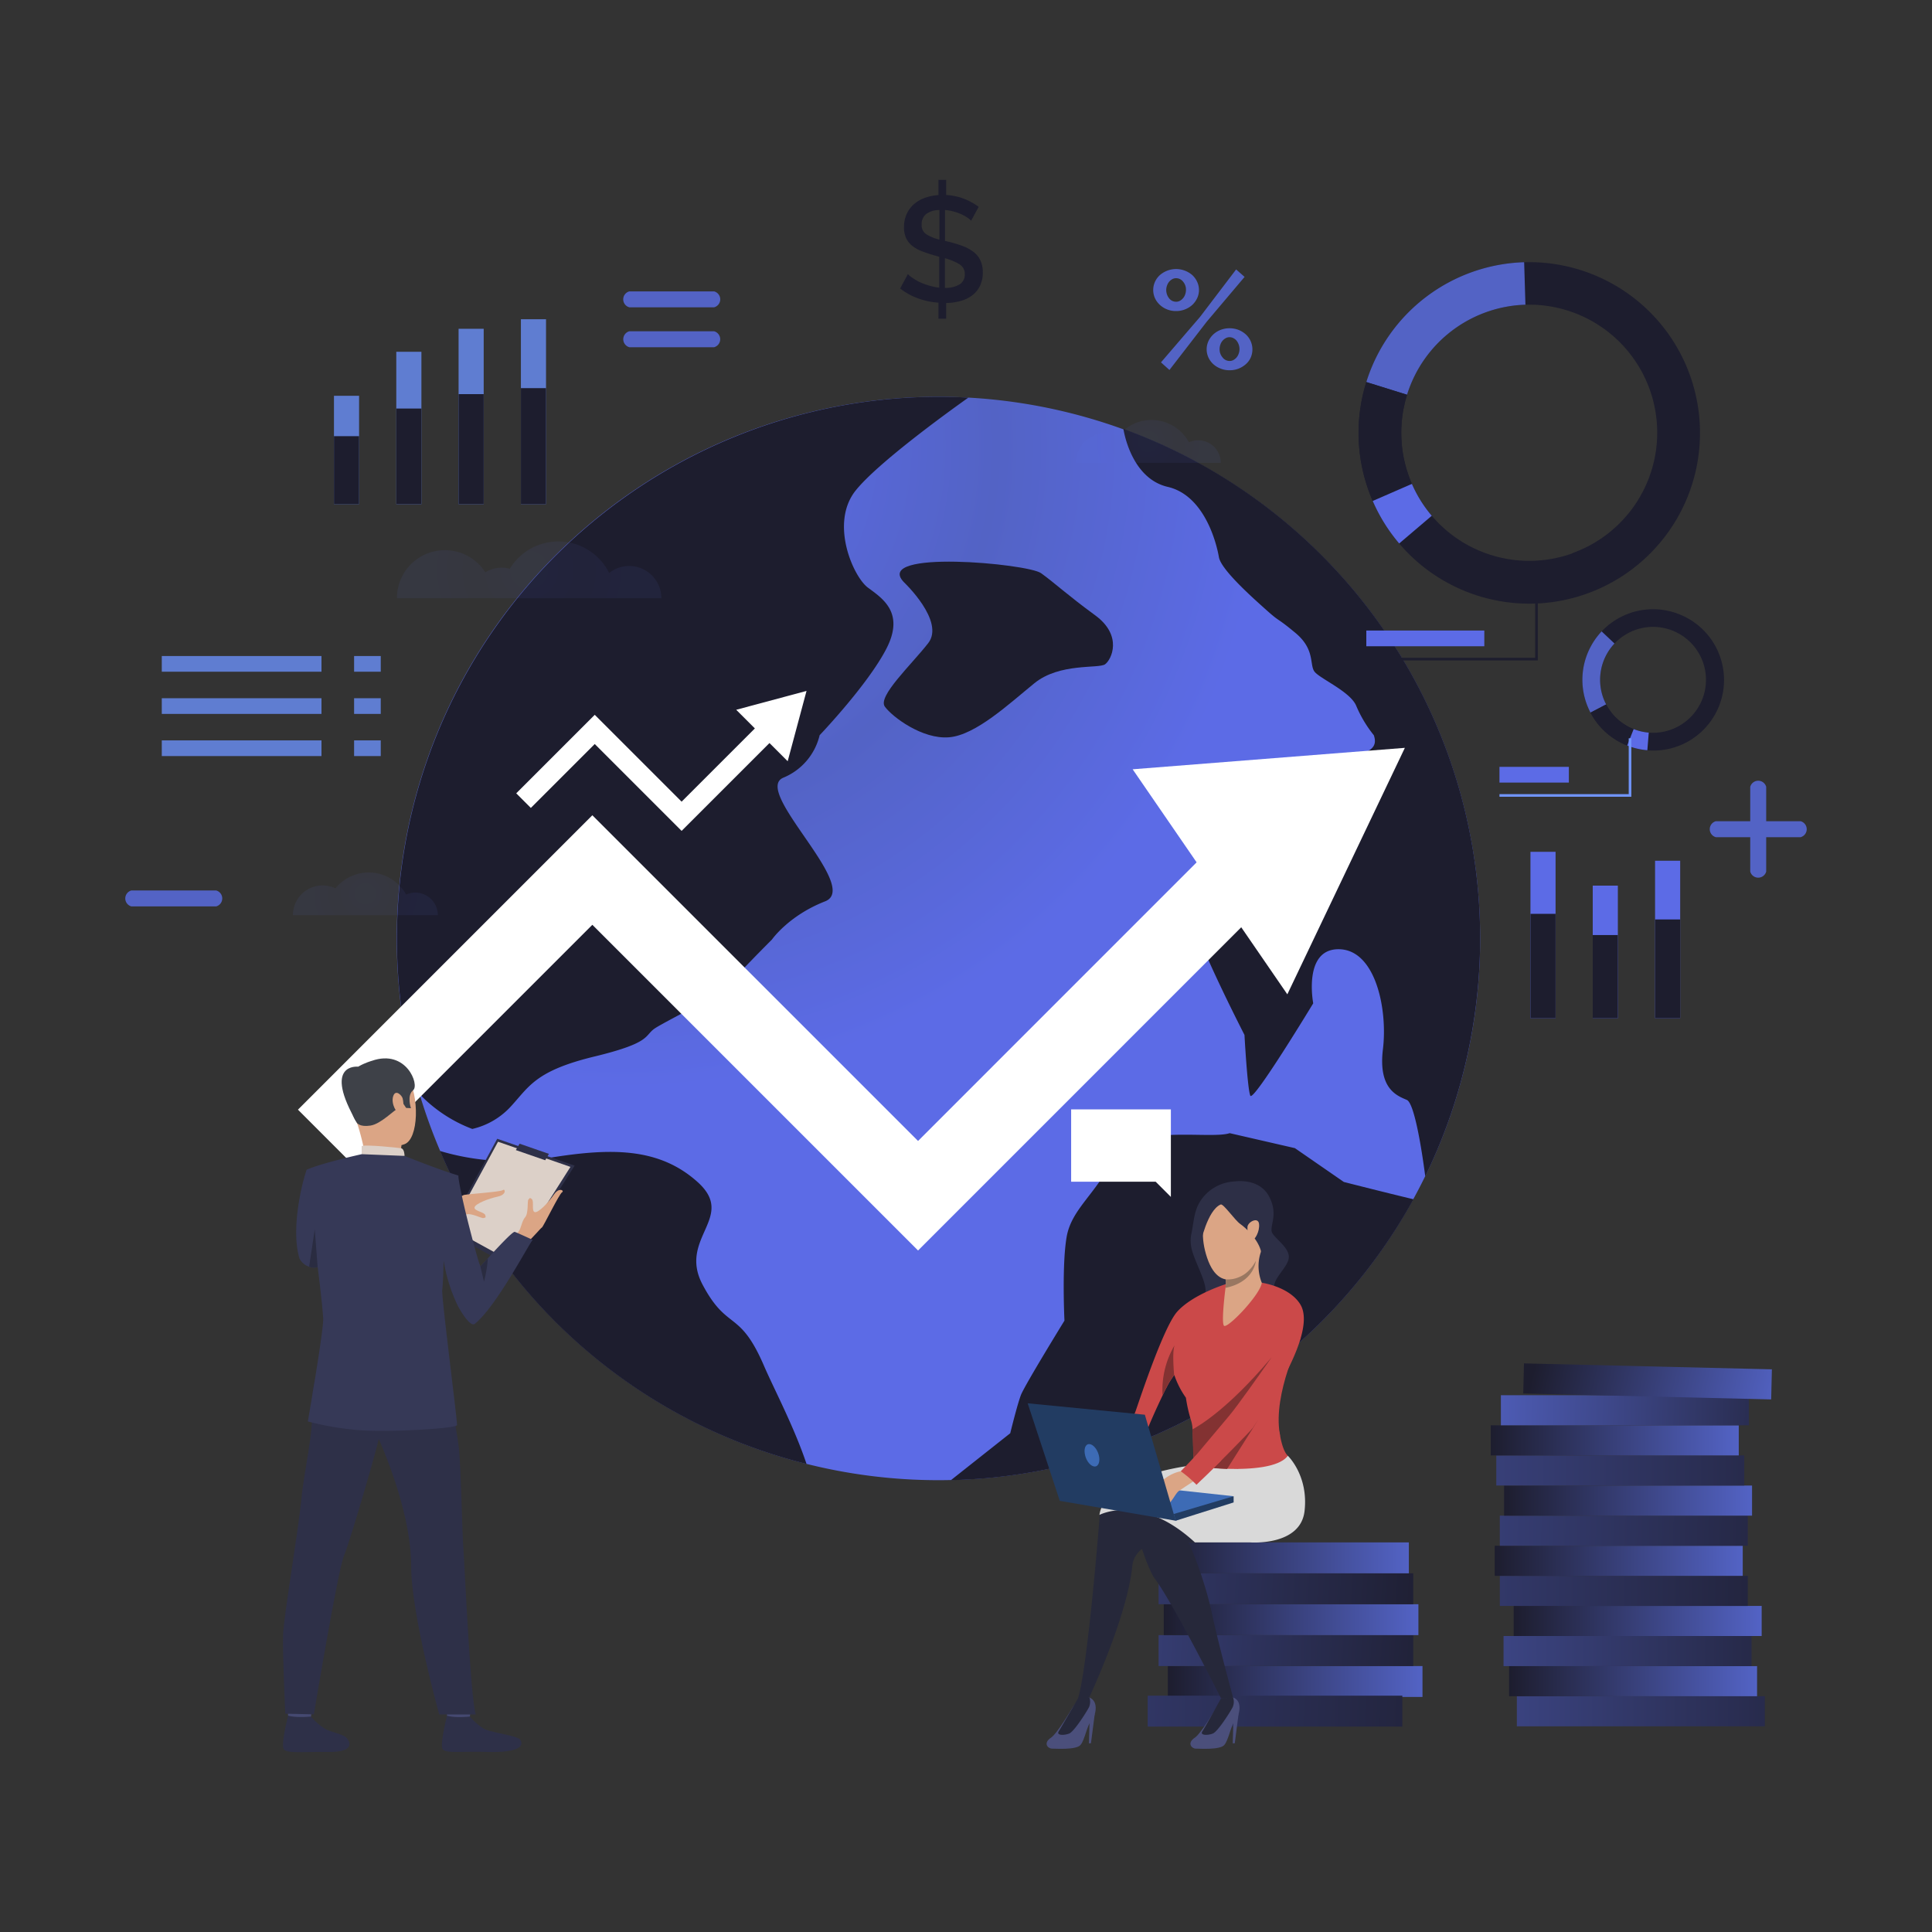 <svg xmlns="http://www.w3.org/2000/svg" xmlns:xlink="http://www.w3.org/1999/xlink" viewBox="0 0 500 500"><rect x="0" y="0" width="500" height="500" fill="#333333" stroke="none"/><defs><style>.cls-1{fill:url(#radial-gradient);}.cls-2{fill:#1d1d2e;}.cls-3{fill:#fff;}.cls-4,.cls-5,.cls-6{opacity:0.08;}.cls-4{fill:url(#radial-gradient-2);}.cls-5{fill:url(#radial-gradient-3);}.cls-6{fill:url(#radial-gradient-4);}.cls-7{fill:#5363c5;}.cls-8{fill:#5c6be6;}.cls-9{fill:#7094fb;}.cls-10{fill:#5f7dd1;}.cls-11{fill:url(#linear-gradient);}.cls-12{fill:url(#linear-gradient-2);}.cls-13{fill:url(#linear-gradient-3);}.cls-14{fill:url(#linear-gradient-4);}.cls-15{fill:url(#linear-gradient-5);}.cls-16{fill:url(#linear-gradient-6);}.cls-17{fill:#4b4f7b;}.cls-18{fill:#26283a;}.cls-19{fill:#d9d9d9;}.cls-20{fill:#2d2f46;}.cls-21{fill:#cb4949;}.cls-22{fill:#dba585;}.cls-23{fill:#833232;}.cls-24{fill:#997761;}.cls-25{fill:#c75454;}.cls-26{fill:#3d6bb5;}.cls-27{fill:#223c62;}.cls-28{fill:#2e3048;}.cls-29{fill:#dcd0c8;}.cls-30{fill:#454971;}.cls-31{fill:#3e4148;}.cls-32{fill:#363957;}.cls-33{fill:#2a2c41;}.cls-34{fill:url(#linear-gradient-7);}.cls-35{fill:url(#linear-gradient-8);}.cls-36{fill:url(#linear-gradient-9);}.cls-37{fill:url(#linear-gradient-10);}.cls-38{fill:url(#linear-gradient-11);}.cls-39{fill:url(#linear-gradient-12);}.cls-40{fill:url(#linear-gradient-13);}.cls-41{fill:url(#linear-gradient-14);}.cls-42{fill:url(#linear-gradient-15);}.cls-43{fill:url(#linear-gradient-16);}.cls-44{fill:url(#linear-gradient-17);}.cls-45{fill:url(#linear-gradient-18);}</style><radialGradient id="radial-gradient" cx="161.28" cy="115.37" r="166.44" gradientUnits="userSpaceOnUse"><stop offset="0.16" stop-color="#5c6be6"></stop><stop offset="0.58" stop-color="#5363c5"></stop><stop offset="1" stop-color="#5c6be6"></stop></radialGradient><radialGradient id="radial-gradient-2" cx="297.19" cy="114.26" r="13.82" xlink:href="#radial-gradient"></radialGradient><radialGradient id="radial-gradient-3" cx="94.6" cy="231.33" r="13.82" xlink:href="#radial-gradient"></radialGradient><radialGradient id="radial-gradient-4" cx="136.94" cy="147.48" r="24.75" xlink:href="#radial-gradient"></radialGradient><linearGradient id="linear-gradient" x1="302.24" y1="435.17" x2="368.14" y2="435.17" gradientTransform="translate(670.38 870.34) rotate(-180)" gradientUnits="userSpaceOnUse"><stop offset="0" stop-color="#1d1d2e"></stop><stop offset="1" stop-color="#5363c5"></stop></linearGradient><linearGradient id="linear-gradient-2" x1="379.21" y1="429.71" x2="198.89" y2="419.84" gradientTransform="translate(665.58 854.34) rotate(-180)" xlink:href="#linear-gradient"></linearGradient><linearGradient id="linear-gradient-3" x1="301.18" y1="419.17" x2="367.08" y2="419.17" gradientTransform="translate(668.26 838.34) rotate(-180)" xlink:href="#linear-gradient"></linearGradient><linearGradient id="linear-gradient-4" x1="374.52" y1="413.57" x2="170.29" y2="401.81" gradientTransform="translate(665.58 822.34) rotate(-180)" xlink:href="#linear-gradient"></linearGradient><linearGradient id="linear-gradient-5" x1="298.71" y1="403.17" x2="364.61" y2="403.17" gradientTransform="translate(663.32 806.34) rotate(-180)" xlink:href="#linear-gradient"></linearGradient><linearGradient id="linear-gradient-6" x1="393.96" y1="445.53" x2="122.53" y2="434.14" gradientTransform="translate(659.94 885.68) rotate(-180)" xlink:href="#linear-gradient"></linearGradient><linearGradient id="linear-gradient-7" x1="494.77" y1="442.88" x2="304.58" y2="442.88" gradientTransform="matrix(1, 0, 0, 1, 0, 0)" xlink:href="#linear-gradient"></linearGradient><linearGradient id="linear-gradient-8" x1="390.55" y1="435.09" x2="454.73" y2="435.09" gradientTransform="matrix(1, 0, 0, 1, 0, 0)" xlink:href="#linear-gradient"></linearGradient><linearGradient id="linear-gradient-9" x1="483.37" y1="427.16" x2="314.44" y2="427.54" gradientTransform="matrix(1, 0, 0, 1, 0, 0)" xlink:href="#linear-gradient"></linearGradient><linearGradient id="linear-gradient-10" x1="391.74" y1="419.5" x2="455.92" y2="419.5" gradientTransform="matrix(1, 0, 0, 1, 0, 0)" xlink:href="#linear-gradient"></linearGradient><linearGradient id="linear-gradient-11" x1="479.19" y1="411.44" x2="243.44" y2="412.58" gradientTransform="matrix(1, 0, 0, 1, 0, 0)" xlink:href="#linear-gradient"></linearGradient><linearGradient id="linear-gradient-12" x1="386.84" y1="403.93" x2="451.02" y2="403.93" gradientTransform="matrix(1, 0, 0, 1, 0, 0)" xlink:href="#linear-gradient"></linearGradient><linearGradient id="linear-gradient-13" x1="487.33" y1="397.55" x2="270.18" y2="392.99" gradientTransform="matrix(1, 0, 0, 1, 0, 0)" xlink:href="#linear-gradient"></linearGradient><linearGradient id="linear-gradient-14" x1="389.25" y1="388.35" x2="453.42" y2="388.35" gradientTransform="matrix(1, 0, 0, 1, 0, 0)" xlink:href="#linear-gradient"></linearGradient><linearGradient id="linear-gradient-15" x1="495.55" y1="380.69" x2="274.23" y2="380.31" gradientTransform="matrix(1, 0, 0, 1, 0, 0)" xlink:href="#linear-gradient"></linearGradient><linearGradient id="linear-gradient-16" x1="385.81" y1="372.77" x2="449.99" y2="372.77" gradientTransform="matrix(1, 0, 0, 1, 0, 0)" xlink:href="#linear-gradient"></linearGradient><linearGradient id="linear-gradient-17" x1="476.29" y1="366.47" x2="377.21" y2="363.82" gradientTransform="matrix(1, 0, 0, 1, 0, 0)" xlink:href="#linear-gradient"></linearGradient><linearGradient id="linear-gradient-18" x1="1115.63" y1="-804.61" x2="1180.09" y2="-804.61" gradientTransform="matrix(0.98, 0.2, -0.2, 0.98, -857.48, 920.21)" xlink:href="#linear-gradient"></linearGradient></defs><g id="Character"><path class="cls-1" d="M383.06,242.88A140.19,140.19,0,1,1,242.88,102.69q3.9,0,7.74.21A140.19,140.19,0,0,1,383.06,242.88Z"></path><path class="cls-2" d="M381,266.76a140.38,140.38,0,0,1-12.15,37.67h0s-2.3-18.7-4.76-19.77-7.45-2.76-6.19-13.12-1.9-25.7-11.33-25.88-6.71,14-6.71,14-15.53,25.65-16.28,23.9-1.51-15.72-1.51-15.72S307.85,240.15,308.42,236s-1.55-5.52,1.54-8.93a30.31,30.31,0,0,1,8-5.78l0-9.36,5.13-5.18,8.77-4.86s8-.59,13.35-3.82,12.1-2.74,10.33-7.8a31.82,31.82,0,0,1-4.51-7.51c-1.46-3.78-9.6-7.17-10.88-9s.2-5.72-4.88-9.95-3.79-2.59-7.45-5.86S316,147.44,315.45,144.18,311.86,128.24,302.2,126s-11.46-15-11.46-15A140.25,140.25,0,0,1,381,266.76Z"></path><path class="cls-2" d="M365.81,310.37a140.4,140.4,0,0,1-119.72,72.7l15.36-12.15s1.8-7.37,2.76-9.88,11.27-19.26,11.27-19.26-.7-14.3.56-21.64,7.75-11.19,12-20.36,25.15-4.79,30.2-6.52l16.88,3.88,12.66,8.75S357.66,308.42,365.81,310.37Z"></path><path class="cls-2" d="M229.38,167.91c-4.82,9.34-17.26,22.36-17.26,22.36a15.87,15.87,0,0,1-9.41,11c-8.09,3.44,20.27,28.31,10.82,32s-13.75,9.88-13.75,9.88-10.37,10.35-11.18,11.91-16,9.07-19,11-.63,3.7-15.74,7.36-16.85,7.66-21.49,12.75a19.43,19.43,0,0,1-10.14,6,36.89,36.89,0,0,1-13.63-9A140.3,140.3,0,0,1,242.88,102.69q3.9,0,7.74.21c-6,4.25-23.51,17-29.14,24-6.82,8.47-.65,22.37,3.14,25.18S234.21,158.57,229.38,167.91Z"></path><path class="cls-2" d="M233.89,150.63s10.77,10.14,6.32,15.83S227.07,180.23,229,182.88s9.7,8.51,16.62,7.93,15.55-8.69,22.09-14,16.62-3.71,18.28-4.89,4.66-7.4-2.56-12.68-10.53-8.41-14-10.9S225.88,142.15,233.89,150.63Z"></path><path class="cls-2" d="M208.73,378.87a139.93,139.93,0,0,1-94.86-81,62.89,62.89,0,0,0,28.14,1.8c15.73-2.55,28.39-2.89,38.54,6.25s-5.15,14.43,1.28,26.55,9.56,6.29,15.89,21C200.3,359.44,205.55,369.34,208.73,378.87Z"></path><polygon class="cls-3" points="237.59 323.63 153.3 239.34 91.28 301.36 77.11 287.18 153.3 210.99 237.59 295.28 309.81 223.05 323.99 237.22 237.59 323.63"></polygon><polygon class="cls-3" points="333.16 257.33 363.58 193.54 293.13 199.09 333.16 257.33"></polygon><polygon class="cls-3" points="208.73 178.81 190.53 183.69 195.36 188.52 176.4 207.47 153.92 184.99 133.6 205.31 137.38 209.09 153.92 192.55 176.4 215.03 199.14 192.3 203.85 197.01 208.73 178.81"></polygon><path class="cls-4" d="M310.1,113.94a5.85,5.85,0,0,0-2.41.52,11,11,0,0,0-18.29-1.61,7.55,7.55,0,0,0-3.28-.74,7.67,7.67,0,0,0-7.68,7.67h37.5A5.85,5.85,0,0,0,310.1,113.94Z"></path><path class="cls-5" d="M107.5,231a5.84,5.84,0,0,0-2.4.52,11.06,11.06,0,0,0-18.29-1.61,7.67,7.67,0,0,0-11,6.94h37.5A5.85,5.85,0,0,0,107.5,231Z"></path><path class="cls-6" d="M162.83,146.48a8.23,8.23,0,0,0-5.18,1.81,14.69,14.69,0,0,0-25.72-1.09,7.89,7.89,0,0,0-6.32.92,12.42,12.42,0,0,0-22.89,6.7h68.45A8.34,8.34,0,0,0,162.83,146.48Z"></path><path class="cls-2" d="M437.37,97.15a44.17,44.17,0,1,0-83.19,29.75q.49,1.41,1.08,2.76a44.18,44.18,0,0,0,82.11-32.51Zm-30.44,46.06a33.1,33.1,0,0,1-41.53-18c-.29-.67-.56-1.36-.81-2.06a33.12,33.12,0,1,1,42.34,20Z"></path><path class="cls-7" d="M364.16,102.15,353.6,98.86a44.24,44.24,0,0,1,40.85-31l.33,11a33.17,33.17,0,0,0-30.62,23.24Z"></path><path class="cls-2" d="M365.4,125.24l-10.14,4.42q-.58-1.35-1.08-2.76a43.93,43.93,0,0,1-.58-28l10.56,3.29a32.91,32.91,0,0,0,.43,21C364.84,123.88,365.11,124.57,365.4,125.24Z"></path><path class="cls-8" d="M362.11,140.65a43.94,43.94,0,0,1-6.85-11l10.14-4.42a32.94,32.94,0,0,0,5.14,8.25Z"></path><path class="cls-2" d="M435.62,159.42a18.27,18.27,0,0,0-21.12,4,18.49,18.49,0,0,0-3.22,4.72A18.28,18.28,0,0,0,420,192.45c.37.18.74.34,1.12.49a18.27,18.27,0,0,0,14.51-33.52Zm4.57,22.38a13.74,13.74,0,0,1-13.49,7.8,13.88,13.88,0,0,1-3.91-.91l-.85-.37a13.7,13.7,0,1,1,18.25-6.52Z"></path><path class="cls-7" d="M415.67,182.3l-4.05,2.12a18.23,18.23,0,0,1-.34-16.3,18.49,18.49,0,0,1,3.22-4.72l3.33,3.14a13.72,13.72,0,0,0-2.16,15.76Z"></path><path class="cls-2" d="M422.79,188.69l-1.68,4.25c-.38-.15-.75-.31-1.12-.49a18.08,18.08,0,0,1-8.37-8l4.05-2.12a13.62,13.62,0,0,0,6.27,6Z"></path><path class="cls-8" d="M426.33,194.16a18.33,18.33,0,0,1-5.22-1.22l1.68-4.25a13.88,13.88,0,0,0,3.91.91Z"></path><polygon class="cls-9" points="422.19 206.2 388.06 206.2 388.06 205.52 421.51 205.52 421.51 191.07 422.19 191.07 422.19 206.2"></polygon><polygon class="cls-2" points="397.98 170.92 353.6 170.92 353.6 170.24 397.3 170.24 397.3 149.14 397.98 149.14 397.98 170.92"></polygon><rect class="cls-8" x="353.6" y="163.18" width="30.54" height="4.07"></rect><rect class="cls-8" x="388.06" y="198.46" width="17.96" height="4.07"></rect><rect class="cls-8" x="396.08" y="220.45" width="6.5" height="43.07"></rect><rect class="cls-8" x="412.2" y="229.2" width="6.5" height="34.32"></rect><rect class="cls-8" x="428.33" y="222.76" width="6.5" height="40.76"></rect><rect class="cls-10" x="86.43" y="102.43" width="6.5" height="28.05"></rect><rect class="cls-10" x="102.56" y="91.04" width="6.5" height="39.44"></rect><rect class="cls-10" x="118.68" y="85.09" width="6.5" height="45.39"></rect><rect class="cls-10" x="134.81" y="82.62" width="6.5" height="47.86"></rect><rect class="cls-2" x="396.08" y="236.5" width="6.5" height="27.02"></rect><rect class="cls-2" x="412.2" y="241.99" width="6.5" height="21.53"></rect><rect class="cls-2" x="428.33" y="237.95" width="6.5" height="25.57"></rect><rect class="cls-2" x="86.43" y="112.88" width="6.5" height="17.6"></rect><rect class="cls-2" x="102.56" y="105.73" width="6.5" height="24.74"></rect><rect class="cls-2" x="118.68" y="102" width="6.5" height="28.47"></rect><rect class="cls-2" x="134.81" y="100.45" width="6.5" height="30.03"></rect><rect class="cls-10" x="41.87" y="169.78" width="41.33" height="4.06"></rect><rect class="cls-10" x="41.87" y="180.7" width="41.33" height="4.06"></rect><rect class="cls-10" x="41.87" y="191.61" width="41.33" height="4.06"></rect><rect class="cls-10" x="91.64" y="169.78" width="6.9" height="4.06"></rect><rect class="cls-10" x="91.64" y="180.7" width="6.9" height="4.06"></rect><rect class="cls-10" x="91.64" y="191.61" width="6.9" height="4.06"></rect><path class="cls-2" d="M251.32,57.13a5.3,5.3,0,0,0-1-.84,13.34,13.34,0,0,0-1.57-.86,12.86,12.86,0,0,0-2-.7,11.4,11.4,0,0,0-2.19-.38l0,8,.73.16a33,33,0,0,1,3.78,1.14,10.65,10.65,0,0,1,2.85,1.52,6.12,6.12,0,0,1,1.79,2.19,7,7,0,0,1,.63,3.17,7.51,7.51,0,0,1-.75,3.5,6.73,6.73,0,0,1-2,2.42,9.06,9.06,0,0,1-3,1.45,14.64,14.64,0,0,1-3.71.51v4.07h-2l0-4.15a19.1,19.1,0,0,1-5.31-1.12,16.61,16.61,0,0,1-4.61-2.55l2-3.72a6.74,6.74,0,0,0,1.24,1A13.69,13.69,0,0,0,238,73a19,19,0,0,0,2.39.89,14.76,14.76,0,0,0,2.69.56l0-8-.49-.14a3.36,3.36,0,0,1-.48-.14A32.59,32.59,0,0,1,238.55,65,9.1,9.1,0,0,1,236,63.56a5.82,5.82,0,0,1-1.53-2,6.78,6.78,0,0,1-.51-2.77,8.14,8.14,0,0,1,.67-3.37,7.33,7.33,0,0,1,1.87-2.54,8.8,8.8,0,0,1,2.82-1.66,13.3,13.3,0,0,1,3.55-.74V46.55h2l0,3.91a15.18,15.18,0,0,1,4.66,1,16.39,16.39,0,0,1,3.75,2.07Zm-12.8,1a2.79,2.79,0,0,0,1.14,2.45A10.91,10.91,0,0,0,243.12,62l0-7.64a5.6,5.6,0,0,0-3.5,1.09A3.35,3.35,0,0,0,238.52,58.09ZM249.69,71a2.9,2.9,0,0,0-1.35-2.59,14.82,14.82,0,0,0-3.8-1.58l0,7.68a7.08,7.08,0,0,0,3.82-.92A2.94,2.94,0,0,0,249.69,71Z"></path><path class="cls-7" d="M466,216.66H444.06a2.14,2.14,0,0,1,0-4.13H466a2.14,2.14,0,0,1,0,4.13Z"></path><path class="cls-7" d="M457.09,203.63v21.93a2.14,2.14,0,0,1-4.13,0V203.63a2.14,2.14,0,0,1,4.13,0Z"></path><path class="cls-7" d="M184.81,79.53H162.88a2.13,2.13,0,0,1,0-4.12h21.93a2.13,2.13,0,0,1,0,4.12Z"></path><path class="cls-7" d="M184.81,89.86H162.88a2.14,2.14,0,0,1,0-4.13h21.93a2.14,2.14,0,0,1,0,4.13Z"></path><path class="cls-7" d="M55.94,234.58H34a2.14,2.14,0,0,1,0-4.13H55.94a2.14,2.14,0,0,1,0,4.13Z"></path><path class="cls-7" d="M304.37,80.5a6.11,6.11,0,0,1-2.33-.43,6,6,0,0,1-1.87-1.17,5.5,5.5,0,0,1-1.26-1.72,5.14,5.14,0,0,1,0-4.25,5.32,5.32,0,0,1,1.26-1.73,6.4,6.4,0,0,1,8.4,0,5.45,5.45,0,0,1,1.25,1.73,5,5,0,0,1,0,4.25,5.64,5.64,0,0,1-1.25,1.72,6,6,0,0,1-1.89,1.17A6.2,6.2,0,0,1,304.37,80.5Zm-3.91,13.28L310.58,82l9.33-12.27,2.19,1.93-9.8,11.6-9.65,12.49Zm3.91-15.69a2,2,0,0,0,1-.25,3.09,3.09,0,0,0,.8-.66,3,3,0,0,0,.56-1,3.51,3.51,0,0,0,.2-1.17,3.14,3.14,0,0,0-.76-2.13,2.28,2.28,0,0,0-1.79-.88,2,2,0,0,0-1,.25,3.17,3.17,0,0,0-.81.66,3.25,3.25,0,0,0-.55,1,3.44,3.44,0,0,0,.55,3.3A2.27,2.27,0,0,0,304.37,78.09Zm13.85,17.73a6.15,6.15,0,0,1-2.33-.43A6,6,0,0,1,314,94.24a5.32,5.32,0,0,1-1.25-1.7,5.08,5.08,0,0,1,0-4.27A5.64,5.64,0,0,1,314,86.55a6,6,0,0,1,1.87-1.17,6.55,6.55,0,0,1,4.67,0,6.34,6.34,0,0,1,1.88,1.17,5.28,5.28,0,0,1,1.26,6,4.94,4.94,0,0,1-1.26,1.7,6.29,6.29,0,0,1-1.88,1.15A6.2,6.2,0,0,1,318.22,95.82Zm0-2.4a2,2,0,0,0,1-.25,3,3,0,0,0,.81-.67,2.89,2.89,0,0,0,.55-1,3.33,3.33,0,0,0,.2-1.14,3.38,3.38,0,0,0-.21-1.21,3.68,3.68,0,0,0-.56-1,2.5,2.5,0,0,0-.81-.64,2.08,2.08,0,0,0-1-.24,1.91,1.91,0,0,0-1,.26,2.8,2.8,0,0,0-.81.66,2.9,2.9,0,0,0-.56,1,3.51,3.51,0,0,0-.2,1.17,3.19,3.19,0,0,0,.76,2.13A2.28,2.28,0,0,0,318.22,93.42Z"></path><rect class="cls-11" x="302.24" y="431.17" width="65.9" height="8" transform="translate(670.38 870.34) rotate(180)"></rect><rect class="cls-12" x="299.84" y="423.17" width="65.9" height="8" transform="translate(665.58 854.34) rotate(180)"></rect><rect class="cls-13" x="301.18" y="415.17" width="65.9" height="8" transform="translate(668.26 838.34) rotate(180)"></rect><rect class="cls-14" x="299.84" y="407.17" width="65.9" height="8" transform="translate(665.58 822.34) rotate(180)"></rect><rect class="cls-15" x="298.71" y="399.17" width="65.9" height="8" transform="translate(663.32 806.34) rotate(180)"></rect><rect class="cls-16" x="297.02" y="438.84" width="65.9" height="8" transform="translate(659.94 885.68) rotate(180)"></rect><path class="cls-17" d="M277.35,442.3s-3.76,6.37-5.34,7.4c-2.15,1.42-.8,2.84.22,2.84s6.24.38,7.39-.93,1.72-5.21,2.79-6.23,2.17-5.09-.53-6.08C279.5,438.43,277.35,442.3,277.35,442.3Z"></path><path class="cls-18" d="M279,439.5s-4.3,7.46-5,8.56,1.4,1.1,2.72.57,4.65-5.86,5.13-6.84a3.58,3.58,0,0,0,.1-2.49Z"></path><polygon class="cls-17" points="283.33 443.51 282.34 451.15 281.81 451.18 281.97 445.68 283.33 443.51"></polygon><path class="cls-17" d="M314.57,442.3s-3.76,6.37-5.34,7.4c-2.15,1.42-.8,2.84.22,2.84s6.24.38,7.39-.93,1.72-5.21,2.78-6.23,2.21-5.2-.52-6.08C316.71,438.53,314.57,442.3,314.57,442.3Z"></path><path class="cls-18" d="M316,439.52s-4.08,7.44-4.82,8.54,1.4,1.1,2.72.57,4.65-5.86,5.13-6.84a3.58,3.58,0,0,0,.1-2.49Z"></path><polygon class="cls-17" points="320.55 443.51 319.56 451.15 319.03 451.18 319.19 445.68 320.55 443.51"></polygon><path class="cls-18" d="M281.89,439.3s9.82-20.84,11.15-34a6.3,6.3,0,0,1,2.49-4.48,6.48,6.48,0,0,1,1.72-1l34-15.48s-7.41-5.65-21.81-5.28c0,0-19.18,7.82-23.84,11.6-.63.51-1,.95-1,1.28,0,.49-.13,2-.32,4.26-.86,10.57-3.28,36.87-5.27,43.24C279,439.5,278.73,440.84,281.89,439.3Z"></path><path class="cls-18" d="M337.62,391c-1.05,9.19-14.16,8.13-14.16,8.13H307.58a99.32,99.32,0,0,1,5.78,17.12c1.71,8.31,5.74,23,5.74,23s-.26.5-3.13.22c0,0-12.47-24.85-17.24-31.1-1-1.34-4-8.64-4.48-13-.17-1.46-.06-2.59.48-3.05a38.63,38.63,0,0,1,3.51-2.4c5-3.14,13.61-8,18.43-9.05,6.44-1.45,16.64-4.16,16.64-4.16S338.67,381.86,337.62,391Z"></path><path class="cls-19" d="M309.24,399.17h14.22s13.11,1.06,14.16-8.12-4.31-14.28-4.31-14.28-6.92,1.84-13,3.3a46.81,46.81,0,0,0-10.93-.95s-23.32,2.36-24.85,12.94C284.56,392.06,295.28,386.31,309.24,399.17Z"></path><path class="cls-20" d="M319.63,305.75s6.21-1,8.81,3.9-.15,7.84.86,9.52,4.71,4,4.2,6.6-4.61,5.6-3.58,7.94a22.18,22.18,0,0,1,1.63,4.07c-.08.19-25.1,4.5-25.1,4.5a23.51,23.51,0,0,1,3.39-4.94c1.56-1.43,3.22-1.88,1.29-6.93s-3.59-7.44-2.78-11.22.52-7.28,4.28-10.65A11.19,11.19,0,0,1,319.63,305.75Z"></path><path class="cls-21" d="M331.22,371.13c-.15-1-1.74-4.41-2.66-8.29,7.74-12.58,10.51-21.15,7.94-25.3-2.84-4.58-9.95-5.57-9.95-5.57l-9.27.35s-8.56,2.62-12.61,7.13c-3.76,4.18-10.47,25.06-10.87,26-2,4.68-7,19-7.23,19s3.89.46,3.89.46,4-8.68,6.79-15.69c.49-1.25,2.05-4.8,3.66-8.14h0c.33-.69.66-1.36,1-2a20,20,0,0,1,2-3.23,22.73,22.73,0,0,0,3,5.88,38.46,38.46,0,0,0,1.37,6,9,9,0,0,1,.35,2.19c.16,2.24.14,5.45.29,7.44l-.15.19c-3.68,4.38-3.4,3.39-3.14,3.58.56.42,4,3.09,4.45,2.6.58-.67.32-.12,4-3.82,1.06.09,2.25.16,3.49.21h0c6.07.2,13.58-.35,15.74-3.4C333.31,376.77,332,375.88,331.22,371.13Zm-2.76-19.07a2.93,2.93,0,0,1,.55-.66h0l-.78,1.06A2.86,2.86,0,0,1,328.46,352.06Z"></path><path class="cls-22" d="M326.55,323.36a11.46,11.46,0,0,0,0,8.61c-.35,3.08-9,12.11-9.8,11.11-.63-.81.1-7.3.41-9.79.07-.6.12-1,.12-1a4.77,4.77,0,0,0-.08-1.21h0a6.4,6.4,0,0,0-.45-1.47s7.3-7.11,9.42-7.55C326.73,322,326.93,322.31,326.55,323.36Z"></path><path class="cls-21" d="M336.63,346.24s-7.19,14.33-5.44,24.74c.88,5.27-7.39-18.32-7.39-18.32Z"></path><path class="cls-22" d="M315.17,309.6s-6.33,5.32-2.78,15.89,11,3.33,11.75,2.52c1.1-1.24,2.7-7.45,2.45-10.42C326.35,314.79,326.45,303.44,315.17,309.6Z"></path><path class="cls-20" d="M315.91,311.72c.69-.3,3.67,4.09,5.11,5.08s4.76,4.13,5.38,7.27,1.5-7.81.12-11.45-3.28-9-11.13-3.61-4.73,12.91-4.73,12.91S312.42,313.23,315.91,311.72Z"></path><path class="cls-22" d="M322.84,317.55c.07-1.31,2.77-2.74,3-.81s-1.1,4.35-2,4.32S322.78,318.76,322.84,317.55Z"></path><path class="cls-23" d="M329,351.4h0l-.84,1.2c-2.17,3.1-7.88,11.21-10,13.74h0l-8.36,9.95-.37.43-.37.44-.19.22c-.15-2-.13-5.2-.29-7.44,2.29-1.23,9.46-5.69,19.87-17.91l.55-.66Z"></path><path class="cls-23" d="M325.68,367.35l-8.1,12.81h0c-1.24-.05-2.43-.12-3.49-.21,0,0,9.51-9.49,10.16-10.45Z"></path><path class="cls-24" d="M325,326.3s-.32,5.45-7.85,7c.07-.6.12-1,.12-1a4.77,4.77,0,0,0-.08-1.21h0a7.25,7.25,0,0,0,3.44-.56h0a7.45,7.45,0,0,0,2-1.19A9.66,9.66,0,0,0,325,326.3Z"></path><path class="cls-23" d="M303.87,355.85a20,20,0,0,0-2,3.23c-.32.64-.65,1.31-1,2a22.85,22.85,0,0,1,3.16-13C303.27,349.67,303.87,355.85,303.87,355.85Z"></path><path class="cls-25" d="M290.46,384.91s-3.13.52-3.89-.46l2-5.07,4.07.78Z"></path><polygon class="cls-26" points="319.26 387.22 291.91 384.26 304.27 393.56 319.26 387.22"></polygon><polygon class="cls-27" points="304.27 393.56 319.26 388.83 319.26 387.22 303.76 391.82 304.27 393.56"></polygon><path class="cls-22" d="M301.15,382.84a20.39,20.39,0,0,0-1.53,1.41c-.3.37-1.53,1.77-1.84,2.1s.67.57,3-1.3S301.15,382.84,301.15,382.84Z"></path><path class="cls-22" d="M308.72,380s-2.12.56-3.6.86a10.52,10.52,0,0,0-4.43,2.44c-.58.85-2,5.72-2.38,6.13s.38.72,1.06.14a1.66,1.66,0,0,0,2.58.17c1.54-1.32,2.3-3.28,3.13-3.87s5.78-3.8,5.78-3.8S310,379.06,308.72,380Z"></path><polygon class="cls-27" points="304.27 393.56 296.29 366.13 265.96 363.17 274.27 388.42 304.27 393.56"></polygon><path class="cls-26" d="M281,377.23c.59,1.57,1.79,2.57,2.67,2.24s1.11-1.88.52-3.44-1.78-2.57-2.67-2.24S280.44,375.66,281,377.23Z"></path><path class="cls-21" d="M305.59,380.76a31.23,31.23,0,0,1,4.06,3.5s5.86-5.73,6.46-6.34l-6.47-1.4Z"></path><path class="cls-18" d="M293.71,403h0a6.45,6.45,0,0,1,1.82-2.16s-1.66-4.73-1.27-7.5A52.91,52.91,0,0,0,293.71,403Z"></path><polygon class="cls-3" points="277.21 287.11 303.02 287.11 303.02 305.82 303.02 309.76 299.08 305.82 277.21 305.82 277.21 287.11"></polygon><polygon class="cls-28" points="115.66 318.68 132.16 327.75 148.72 301.67 128.68 294.71 115.66 318.68"></polygon><polygon class="cls-29" points="116.7 317.89 132.13 326.37 147.63 301.99 128.89 295.48 116.7 317.89"></polygon><path class="cls-22" d="M111.05,313.33s2.87-1.37,4.13-2.09,4.51-1.7,4.77-1.94,9.61-.81,10.18-1.3,1.12,1.15-1.31,1.68-5.79,1.83-6,2.78,2.49,1.17,2.76,2-.07.6-.46.77-3.18-1.38-4.41-.94-3.11-.17-4,.15-5.53,1.87-5.53,1.87Z"></path><path class="cls-22" d="M133,324.47s2.41-2.17,3.58-3.08,3.36-3.58,3.68-3.73,4.51-8.74,5.19-9.09-.65-1.5-2.09.58-4,4.75-4.94,4.55-.14-2.8-.77-3.36-.6-.16-.91.13.07,3.54-.82,4.53-1.06,3-1.73,3.76l-3.91,4.48Z"></path><path class="cls-30" d="M81,440.53s-.52,3.63-.59,4.17-5.8-.32-5.8-.32l-.47-4.31S80.28,440,81,440.53Z"></path><path class="cls-28" d="M80.48,444.24a15.35,15.35,0,0,0,3.57,3.13c1.76,1,4.53,1.33,5.57,2.32.75.71,2.73,3.77-4.57,3.71s-10.83.43-11.62-.74S74.57,444,74.57,444,76.3,444.62,80.48,444.24Z"></path><path class="cls-30" d="M122.13,440.53s-.52,3.63-.59,4.17-5.8-.32-5.8-.32l-.47-4.31S121.41,440,122.13,440.53Z"></path><path class="cls-28" d="M121.61,444.24a15.35,15.35,0,0,0,3.57,3.13c1.76,1,8.24,1.74,9.28,2.72.75.71,2,3.57-8.28,3.31-7.31-.19-10.83.43-11.62-.74S115.7,444,115.7,444,117.33,444.66,121.61,444.24Z"></path><path class="cls-28" d="M85.75,347.45s-5.39,8.57-5,16.32-2,16.2-2.76,24.3c-.91,9-4.6,30.37-4.74,35.2s.58,20.23.58,20.23l7.4.17s6.21-37.33,7.82-41.14,9.59-31,9.86-34S85.75,347.45,85.75,347.45Z"></path><path class="cls-28" d="M114.15,348.62s4.06,21.23,4.6,26,.89,22.94,1.16,25.9,1.79,38.78,3.22,43.18h-9.46s-7.26-26-7.26-38.35-5.61-26.78-9.23-34.91S85.27,362.09,83,347C83,347,111.13,343.83,114.15,348.62Z"></path><path class="cls-22" d="M94.75,275.41s7.24-2.71,10.58,2.8,3,16.55-.63,17.9-9.13.65-11-2.8-3.55-8.43-3.47-11.76S92.85,276.37,94.75,275.41Z"></path><path class="cls-22" d="M103.91,296.37a6.22,6.22,0,0,0,.2,2.91c.5,1-9.38,1-9.38,1a64.8,64.8,0,0,0-2.32-9.66C90.89,286.18,103.91,296.37,103.91,296.37Z"></path><path class="cls-31" d="M92.41,290.61s.68,1.12,3.46.69,6.18-4.14,7.34-4.55,1.18-1.09,1.18-1.09l.72,1.07,1.24.07s-1.13-3.31.57-4.66-1.76-10.72-10.69-7.6c0,0-6.85,1.89-6.6,5.79S90.88,288.67,92.41,290.61Z"></path><path class="cls-29" d="M104.7,299.17s0-1.84-.87-2-9.2-1-10.23-.58v2.15S95.58,299.93,104.7,299.17Z"></path><path class="cls-22" d="M104.2,284.25c-.15-.66-1.82-2.53-2.45-.53s1,4.7,1.85,4.47S104.6,285.9,104.2,284.25Z"></path><path class="cls-32" d="M137.92,320.9h0C138,320.93,138,320.93,137.92,320.9Z"></path><path class="cls-32" d="M79.67,367.87a76.07,76.07,0,0,0,12,2.14c7.57.84,26.49-.3,26.61-1.19s-4.07-33.31-3.83-35,.36-7.62.36-7.62a42.31,42.31,0,0,0,3.76,11.92c.73,1.31,3.15,5.42,4.32,4.48,5.67-4.52,14.45-21.57,15-21.72-.46-.2-4.15-1.9-4.67-2.07s-4.54,4.18-7,6.86l-1.89,2.06c-.72-1.61-3.32-11.74-4.13-15.25-1.83-7.92-1.55-8.25-1.55-8.25-5.54-1.67-13.94-5.08-13.94-5.08l-11.1-.45s-10.18,2.24-14.19,4c-.38.17-.38,9.08-1.42,11.42l3.32,7s1.92,13.89,2.32,20.07C83.81,344.11,79.67,367.87,79.67,367.87Z"></path><path class="cls-32" d="M77.53,325.76A4.4,4.4,0,0,0,80,327.83a3.21,3.21,0,0,0,1.77.18l.44-.08h0l7.6-1.41s1.66-19.16-10.39-23.75C79.09,302.87,74.87,317.18,77.53,325.76Z"></path><path class="cls-33" d="M80,327.83h0a3.21,3.21,0,0,0,1.77.18l.44-.08h0l-.75-9.79Z"></path><path class="cls-33" d="M124.32,327.75l.93,3.94a31,31,0,0,0,1-6Z"></path><path class="cls-31" d="M92.69,276.06s-9.49-1.1-.16,14.75Z"></path><polygon class="cls-28" points="141.1 300.27 142.06 298.62 134.47 295.99 133.5 297.64 141.1 300.27"></polygon><rect class="cls-34" x="392.56" y="438.98" width="64.18" height="7.79"></rect><rect class="cls-35" x="390.55" y="431.19" width="64.18" height="7.79"></rect><rect class="cls-36" x="389.12" y="423.4" width="64.18" height="7.79"></rect><rect class="cls-37" x="391.74" y="415.61" width="64.18" height="7.79"></rect><rect class="cls-38" x="388.15" y="407.83" width="64.18" height="7.79"></rect><rect class="cls-39" x="386.84" y="400.04" width="64.18" height="7.79"></rect><rect class="cls-40" x="388.15" y="392.25" width="64.18" height="7.79"></rect><rect class="cls-41" x="389.25" y="384.46" width="64.18" height="7.79"></rect><rect class="cls-42" x="387.24" y="376.66" width="64.18" height="7.79"></rect><rect class="cls-43" x="385.81" y="368.87" width="64.18" height="7.79"></rect><rect class="cls-44" x="388.43" y="361.08" width="64.18" height="7.79"></rect><rect class="cls-45" x="394.3" y="353.62" width="64.18" height="7.79" transform="translate(8.67 -10.1) rotate(1.37)"></rect></g></svg>